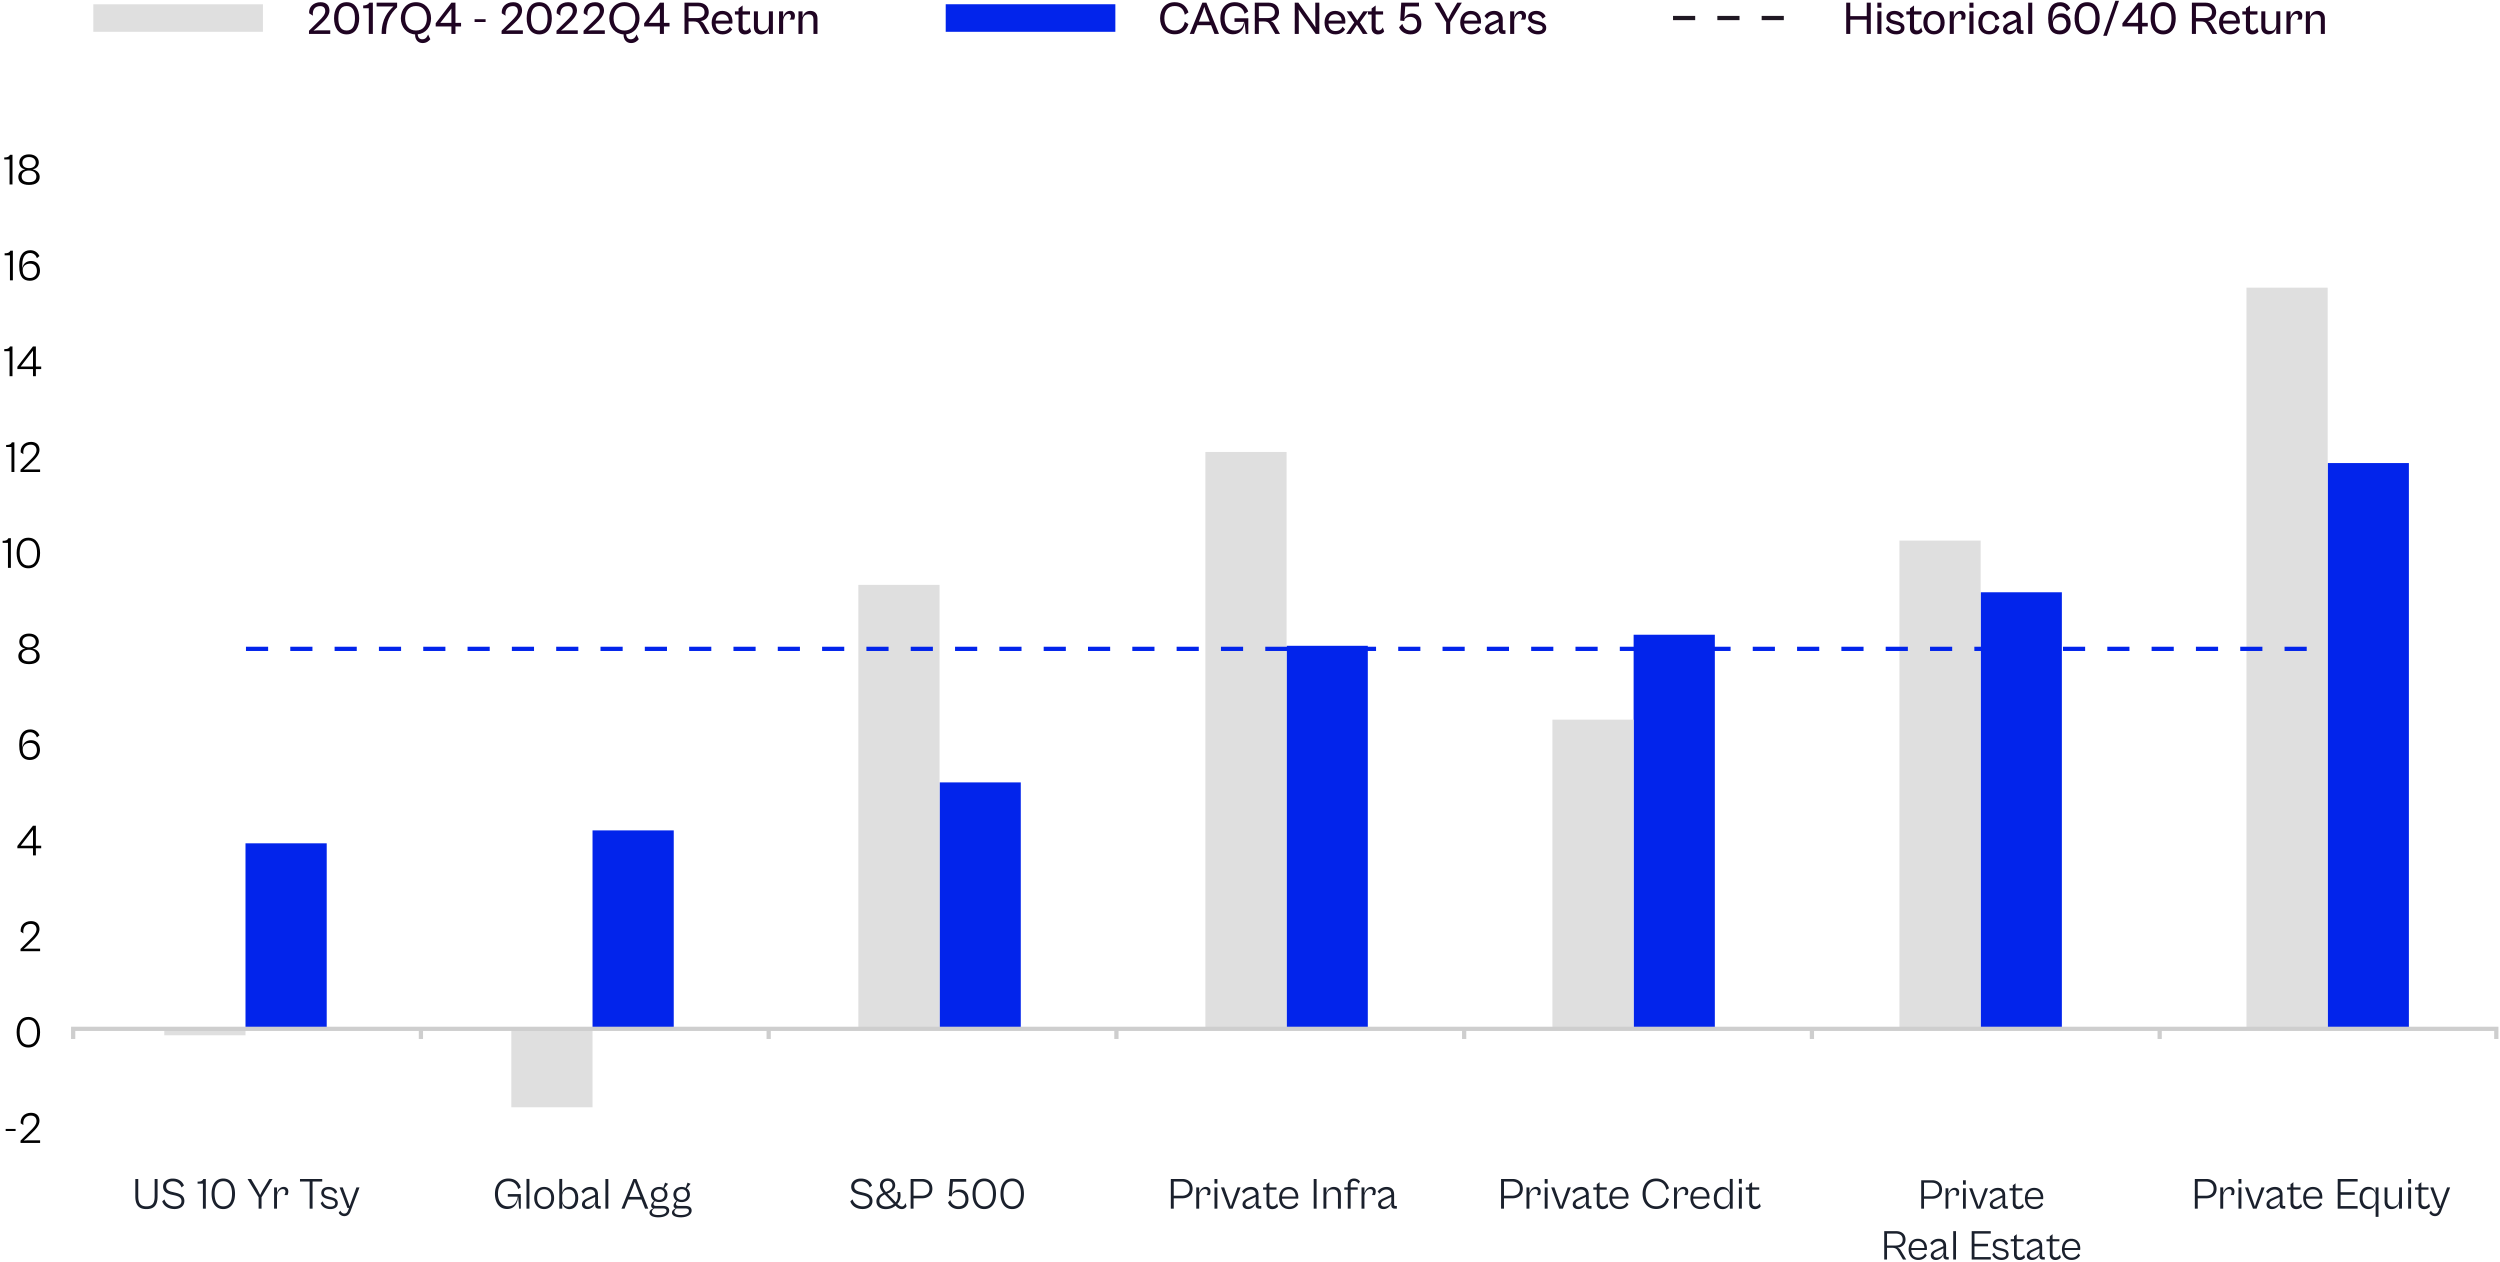 <svg xmlns="http://www.w3.org/2000/svg" width="1179" height="595" fill="none"><path fill="#DFDFDF" d="M44 2h80v13H44z"/><path fill="#1F0422" d="M155.748 16h-10.032v-1.496l4.818-4.752c1.606-1.584 2.86-2.948 2.86-4.576 0-1.188-.66-2.288-2.332-2.288-2.464 0-3.85 1.584-3.476 4.51l-1.782-1.122c-.308-2.904 2.002-5.236 5.39-5.236 2.882 0 4.18 1.738 4.18 4.004 0 2.42-2.31 4.62-3.652 5.896l-2.288 2.156-1.584 1.342 1.804-.132h6.094V16Zm7.731.22c-4.048 0-5.94-3.322-5.94-7.612 0-4.246 1.892-7.568 5.94-7.568 4.026 0 5.918 3.322 5.918 7.568 0 4.29-1.892 7.612-5.918 7.612Zm.022-1.826c2.904 0 3.894-2.398 3.894-5.786 0-3.344-.99-5.764-3.894-5.764-2.926 0-3.938 2.42-3.938 5.764 0 3.388 1.012 5.786 3.938 5.786ZM175.836 16h-1.914V3.9h-2.64V2.58c1.188 0 2.244-.352 2.948-1.32h1.606V16Zm6.225 0h-2.09c0-7.326 3.146-10.604 5.566-12.936h-7.92V1.26h9.658v2.178C184.019 6.54 182.061 9.73 182.061 16Zm17.205 4.312c-2.266-.022-3.608-1.782-3.498-4.092-4.026-.22-6.732-3.454-6.732-7.612 0-4.246 2.882-7.568 7.128-7.568 4.268 0 7.128 3.322 7.128 7.568 0 4.004-2.486 7.172-6.292 7.568.066 1.672 1.056 2.354 2.156 2.354 1.606 0 2.288-1.188 2.728-2.266l1.056 2.222c-.66.858-1.848 1.848-3.674 1.826Zm-3.08-5.918c3.366 0 5.126-2.398 5.126-5.786 0-3.344-1.76-5.764-5.126-5.764-3.366 0-5.126 2.42-5.126 5.764 0 3.388 1.76 5.786 5.126 5.786ZM214.799 16h-1.914v-3.52h-7.414v-1.496l7.414-9.724h1.914v9.526h2.64v1.694h-2.64V16Zm-7.15-5.214h5.236V4.032l-5.236 6.754Zm21.359-.396h-5.192V9.048h5.192v1.342ZM246.584 16h-10.032v-1.496l4.818-4.752c1.606-1.584 2.86-2.948 2.86-4.576 0-1.188-.66-2.288-2.332-2.288-2.464 0-3.85 1.584-3.476 4.51l-1.782-1.122c-.308-2.904 2.002-5.236 5.39-5.236 2.882 0 4.18 1.738 4.18 4.004 0 2.42-2.31 4.62-3.652 5.896l-2.288 2.156-1.584 1.342 1.804-.132h6.094V16Zm7.731.22c-4.048 0-5.94-3.322-5.94-7.612 0-4.246 1.892-7.568 5.94-7.568 4.026 0 5.918 3.322 5.918 7.568 0 4.29-1.892 7.612-5.918 7.612Zm.022-1.826c2.904 0 3.894-2.398 3.894-5.786 0-3.344-.99-5.764-3.894-5.764-2.926 0-3.938 2.42-3.938 5.764 0 3.388 1.012 5.786 3.938 5.786ZM272.473 16h-10.032v-1.496l4.818-4.752c1.606-1.584 2.86-2.948 2.86-4.576 0-1.188-.66-2.288-2.332-2.288-2.464 0-3.85 1.584-3.476 4.51l-1.782-1.122c-.308-2.904 2.002-5.236 5.39-5.236 2.882 0 4.18 1.738 4.18 4.004 0 2.42-2.31 4.62-3.652 5.896l-2.288 2.156-1.584 1.342 1.804-.132h6.094V16Zm12.761 0h-10.032v-1.496l4.818-4.752c1.606-1.584 2.86-2.948 2.86-4.576 0-1.188-.66-2.288-2.332-2.288-2.464 0-3.85 1.584-3.476 4.51l-1.782-1.122c-.308-2.904 2.002-5.236 5.39-5.236 2.882 0 4.18 1.738 4.18 4.004 0 2.42-2.31 4.62-3.652 5.896l-2.288 2.156-1.584 1.342 1.804-.132h6.094V16Zm12.344 4.312c-2.266-.022-3.608-1.782-3.498-4.092-4.026-.22-6.732-3.454-6.732-7.612 0-4.246 2.882-7.568 7.128-7.568 4.268 0 7.128 3.322 7.128 7.568 0 4.004-2.486 7.172-6.292 7.568.066 1.672 1.056 2.354 2.156 2.354 1.606 0 2.288-1.188 2.728-2.266l1.056 2.222c-.66.858-1.848 1.848-3.674 1.826Zm-3.08-5.918c3.366 0 5.126-2.398 5.126-5.786 0-3.344-1.76-5.764-5.126-5.764-3.366 0-5.126 2.42-5.126 5.764 0 3.388 1.76 5.786 5.126 5.786ZM313.111 16h-1.914v-3.52h-7.414v-1.496l7.414-9.724h1.914v9.526h2.64v1.694h-2.64V16Zm-7.15-5.214h5.236V4.032l-5.236 6.754ZM324.725 16h-1.914V1.26h6.424c2.882 0 5.016 1.584 5.016 4.532 0 2.354-1.606 3.85-3.872 4.158.682.22 1.232.682 1.694 1.496l2.64 4.554h-2.244l-2.596-4.532c-.55-.99-1.342-1.342-2.794-1.342h-2.354V16Zm4.202-13.046h-4.202V8.52h4.202c1.76 0 3.344-.638 3.344-2.728 0-2.2-1.584-2.838-3.344-2.838Zm11.795 13.266c-3.014 0-5.104-2.156-5.104-5.544 0-3.366 2.068-5.544 4.994-5.544 3.014 0 4.84 2.002 4.84 5.126 0 .33-.044.66-.088.858h-7.898c.11 2.244 1.364 3.52 3.256 3.52 2.134 0 2.992-1.166 3.41-2.09l1.166 1.32c-.792 1.276-2.266 2.354-4.576 2.354Zm-.11-9.482c-1.716 0-2.86 1.012-3.102 2.992h6.226c-.198-1.958-1.342-2.992-3.124-2.992Zm10.658 9.504c-1.738 0-2.97-1.144-2.97-2.97V6.848h-1.716V5.352h1.716V3.988l1.914-1.408v2.772h3.498v1.496h-3.498V12.7c0 1.364.638 1.694 1.474 1.694.946 0 1.606-.792 1.892-1.452l.638 1.892c-.462.726-1.474 1.408-2.948 1.408Zm7.664-.022c-2.09 0-3.388-1.254-3.388-3.498v-7.37h1.892v6.908c0 1.364.55 2.354 2.354 2.354 2.068 0 2.816-1.452 2.816-3.212v-6.05h1.892V16h-1.892v-2.904c-.396 1.672-1.54 3.124-3.674 3.124Zm10.387-.22h-1.914V5.352h1.914V8.19c.418-1.65 1.518-3.08 3.322-3.08 1.144 0 2.244.814 2.244 2.31 0 .902-.242 1.562-.418 1.826h-2.09c.352-.308.638-.968.638-1.562 0-.616-.33-1.144-1.1-1.144-1.364 0-2.596 1.606-2.596 3.432V16Zm9.152 0h-1.914V5.352h1.914V8.19c.418-1.65 1.562-3.058 3.652-3.058s3.388 1.254 3.388 3.52V16h-1.892V9.114c0-1.386-.55-2.354-2.354-2.354-2.046 0-2.794 1.43-2.794 3.212V16Z"/><path fill="#0224EB" d="M446 2h80v13h-80z"/><path fill="#1F0422" d="M554.008 16.176c-4.466 0-6.908-3.322-6.908-7.568 0-4.246 2.442-7.568 6.908-7.568 3.3 0 5.522 1.76 6.468 4.796l-1.716 1.122c-.484-2.464-1.936-4.114-4.73-4.114-3.366 0-4.906 2.398-4.906 5.764s1.54 5.764 4.906 5.764c2.794 0 4.246-1.65 4.73-4.114l1.716 1.122c-.946 3.036-3.168 4.796-6.468 4.796Zm9.101-.176h-2.024l5.94-14.74h1.914l5.94 14.74h-2.112l-1.606-4.114h-6.446L563.109 16Zm4.092-10.472-1.826 4.664h5.126l-1.826-4.664-.726-2.31-.748 2.31Zm14.329 10.648c-3.938 0-6.028-3.102-6.028-7.568 0-4.312 2.42-7.568 6.864-7.568 3.08 0 5.302 1.562 6.292 4.356l-1.716 1.122c-.506-2.09-1.958-3.674-4.554-3.674-3.344 0-4.862 2.398-4.862 5.764s1.474 5.764 4.664 5.764c2.838 0 3.96-1.584 4.51-4.07h-4.51V8.608h6.512V16h-1.188l-.594-5.698c-.11 3.278-2.002 5.874-5.39 5.874ZM593.672 16h-1.914V1.26h6.424c2.882 0 5.016 1.584 5.016 4.532 0 2.354-1.606 3.85-3.872 4.158.682.22 1.232.682 1.694 1.496L603.66 16h-2.244l-2.596-4.532c-.55-.99-1.342-1.342-2.794-1.342h-2.354V16Zm4.202-13.046h-4.202V8.52h4.202c1.76 0 3.344-.638 3.344-2.728 0-2.2-1.584-2.838-3.344-2.838ZM612.514 16H610.6V1.26h1.694l6.578 9.372 1.518 2.288-.11-2.244V1.26h1.914V16h-1.716l-6.754-9.592-1.32-1.958.11 1.958V16Zm17.243.22c-3.014 0-5.104-2.156-5.104-5.544 0-3.366 2.068-5.544 4.994-5.544 3.014 0 4.84 2.002 4.84 5.126 0 .33-.044.66-.088.858h-7.898c.11 2.244 1.364 3.52 3.256 3.52 2.134 0 2.992-1.166 3.41-2.09l1.166 1.32c-.792 1.276-2.266 2.354-4.576 2.354Zm-.11-9.482c-1.716 0-2.86 1.012-3.102 2.992h6.226c-.198-1.958-1.342-2.992-3.124-2.992ZM637.041 16h-2.2l3.806-5.368-3.542-5.28h2.2l2.772 4.29 2.838-4.29h2.2l-3.762 5.214L644.961 16h-2.222l-1.782-2.772-1.034-1.562-1.034 1.562L637.041 16Zm12.782.242c-1.738 0-2.97-1.144-2.97-2.97V6.848h-1.716V5.352h1.716V3.988l1.914-1.408v2.772h3.498v1.496h-3.498V12.7c0 1.364.638 1.694 1.474 1.694.946 0 1.606-.792 1.892-1.452l.638 1.892c-.462.726-1.474 1.408-2.948 1.408Zm15.372-.022c-2.64 0-4.642-1.474-5.39-3.344l1.54-1.628c.528 1.914 1.848 3.146 3.916 3.146 2.024 0 3.036-1.21 3.036-3.124 0-2.398-1.628-3.3-3.234-3.3s-2.706.704-2.794 1.694l-.022.242-1.892-.198.462-8.448h8.382v1.804h-6.49l-.396 5.654c.462-1.298 1.628-2.332 3.564-2.332 2.926 0 4.444 2.046 4.444 4.884 0 2.992-1.914 4.95-5.126 4.95Zm18.718-.22h-1.914v-5.522l-5.5-9.218h2.354l2.508 4.444 1.584 3.3 1.65-3.256 2.662-4.488h2.156l-5.5 9.174V16Zm9.825.22c-3.014 0-5.104-2.156-5.104-5.544 0-3.366 2.068-5.544 4.994-5.544 3.014 0 4.84 2.002 4.84 5.126 0 .33-.044.66-.088.858h-7.898c.11 2.244 1.364 3.52 3.256 3.52 2.134 0 2.992-1.166 3.41-2.09l1.166 1.32c-.792 1.276-2.266 2.354-4.576 2.354Zm-.11-9.482c-1.716 0-2.86 1.012-3.102 2.992h6.226c-.198-1.958-1.342-2.992-3.124-2.992Zm9.53 9.482c-1.804 0-2.816-1.034-2.816-2.442 0-1.43 1.078-2.332 2.596-3.014l3.85-1.716c-.066-1.254-.66-2.178-2.332-2.178-1.518 0-2.53.88-3.08 2.046l-1.298-1.342c.638-1.1 2.222-2.442 4.598-2.442 2.618 0 4.026 1.562 4.026 4.092v4.378c0 .506.198.66.594.66h.682V16h-1.232c-1.1 0-1.892-.528-1.892-2.024v-.748c-.352 1.408-1.496 2.992-3.696 2.992Zm-.88-2.75c0 .726.506 1.166 1.496 1.166 1.804 0 3.08-1.188 3.08-2.728v-1.474l-3.102 1.452c-1.012.484-1.474.924-1.474 1.584Zm11.83 2.53h-1.914V5.352h1.914V8.19c.418-1.65 1.518-3.08 3.322-3.08 1.144 0 2.244.814 2.244 2.31 0 .902-.242 1.562-.418 1.826h-2.09c.352-.308.638-.968.638-1.562 0-.616-.33-1.144-1.1-1.144-1.364 0-2.596 1.606-2.596 3.432V16Zm11.224.22c-2.222 0-4.246-.968-4.972-2.948l1.386-1.078c.374 1.21 1.54 2.42 3.652 2.42 1.254 0 2.09-.484 2.09-1.43 0-.968-.968-1.276-2.222-1.562l-1.408-.33c-1.518-.352-3.168-1.078-3.168-3.036 0-1.936 1.496-3.124 3.806-3.124 2.244 0 3.806 1.188 4.4 2.596l-1.452 1.078c-.528-1.254-1.54-2.046-3.058-2.046-1.1 0-1.892.484-1.892 1.386 0 .946.704 1.276 2.156 1.628l1.364.352c2.398.572 3.19 1.562 3.19 3.036 0 2.112-1.804 3.058-3.872 3.058Z"/><path stroke="#201823" stroke-dasharray="10.45 10.45" stroke-width="2" d="M789 8.5h60"/><path fill="#1F0422" d="M872.586 16h-1.914V1.26h1.914v6.336h7.766V1.26h1.914V16h-1.914V9.29h-7.766V16Zm14.69-12.364h-1.914V1.26h1.914v2.376Zm0 12.364h-1.914V5.352h1.914V16Zm7.013.22c-2.222 0-4.246-.968-4.972-2.948l1.386-1.078c.374 1.21 1.54 2.42 3.652 2.42 1.254 0 2.09-.484 2.09-1.43 0-.968-.968-1.276-2.222-1.562l-1.408-.33c-1.518-.352-3.168-1.078-3.168-3.036 0-1.936 1.496-3.124 3.806-3.124 2.244 0 3.806 1.188 4.4 2.596l-1.452 1.078c-.528-1.254-1.54-2.046-3.058-2.046-1.1 0-1.892.484-1.892 1.386 0 .946.704 1.276 2.156 1.628l1.364.352c2.398.572 3.19 1.562 3.19 3.036 0 2.112-1.804 3.058-3.872 3.058Zm9.418.022c-1.738 0-2.97-1.144-2.97-2.97V6.848h-1.716V5.352h1.716V3.988l1.914-1.408v2.772h3.498v1.496h-3.498V12.7c0 1.364.638 1.694 1.474 1.694.946 0 1.606-.792 1.892-1.452l.638 1.892c-.462.726-1.474 1.408-2.948 1.408Zm8.353-.022c-2.948 0-5.016-2.178-5.016-5.544 0-3.366 2.068-5.544 5.016-5.544s5.038 2.178 5.038 5.544c0 3.366-2.09 5.544-5.038 5.544Zm0-1.606c1.826 0 3.102-1.254 3.102-3.938 0-2.706-1.276-3.938-3.102-3.938-1.804 0-3.058 1.232-3.058 3.938 0 2.684 1.254 3.938 3.058 3.938ZM921.415 16h-1.914V5.352h1.914V8.19c.418-1.65 1.518-3.08 3.322-3.08 1.144 0 2.244.814 2.244 2.31 0 .902-.242 1.562-.418 1.826h-2.09c.352-.308.638-.968.638-1.562 0-.616-.33-1.144-1.1-1.144-1.364 0-2.596 1.606-2.596 3.432V16Zm9.281-12.364h-1.914V1.26h1.914v2.376Zm0 12.364h-1.914V5.352h1.914V16Zm7.299.22c-3.058 0-5.016-2.156-5.016-5.544 0-3.366 1.958-5.544 5.016-5.544 2.772 0 4.4 1.606 4.906 3.74l-1.87.77c-.22-1.694-1.1-2.904-3.014-2.904-1.936 0-3.102 1.43-3.102 3.938s1.166 3.96 3.102 3.96c1.914 0 2.794-1.232 3.014-2.926l1.87.77c-.506 2.134-2.134 3.74-4.906 3.74Zm9.466 0c-1.804 0-2.816-1.034-2.816-2.442 0-1.43 1.078-2.332 2.596-3.014l3.85-1.716c-.066-1.254-.66-2.178-2.332-2.178-1.518 0-2.53.88-3.08 2.046l-1.298-1.342c.638-1.1 2.222-2.442 4.598-2.442 2.618 0 4.026 1.562 4.026 4.092v4.378c0 .506.198.66.594.66h.682V16h-1.232c-1.1 0-1.892-.528-1.892-2.024v-.748c-.352 1.408-1.496 2.992-3.696 2.992Zm-.88-2.75c0 .726.506 1.166 1.496 1.166 1.804 0 3.08-1.188 3.08-2.728v-1.474l-3.102 1.452c-1.012.484-1.474.924-1.474 1.584Zm11.83 2.53h-1.914V1.26h1.914V16Zm13.035.22c-3.212 0-5.522-1.694-5.522-7.524v-.264c0-4.796 2.068-7.392 5.698-7.392 2.222 0 3.85 1.188 4.708 2.926l-1.65 1.364c-.55-1.474-1.65-2.442-3.212-2.442-1.782 0-3.52 1.144-3.52 5.742v1.606c.242-2.486 1.848-3.916 4.246-3.916 3.014 0 4.334 2.178 4.334 4.862 0 2.86-2.068 5.038-5.082 5.038Zm-.044-1.826c1.914 0 3.102-1.342 3.102-3.102 0-1.936-.946-3.19-3.058-3.19-1.914 0-3.278.968-3.278 2.882 0 2.398 1.254 3.41 3.234 3.41ZM984.3 16.22c-4.048 0-5.94-3.322-5.94-7.612 0-4.246 1.892-7.568 5.94-7.568 4.026 0 5.918 3.322 5.918 7.568 0 4.29-1.892 7.612-5.918 7.612Zm.022-1.826c2.904 0 3.894-2.398 3.894-5.786 0-3.344-.99-5.764-3.894-5.764-2.926 0-3.938 2.42-3.938 5.764 0 3.388 1.012 5.786 3.938 5.786Zm9.276 2.486h-1.716l5.72-16.5h1.716l-5.72 16.5Zm16.652-.88h-1.92v-3.52h-7.41v-1.496l7.41-9.724h1.92v9.526h2.64v1.694h-2.64V16Zm-7.15-5.214h5.23V4.032l-5.23 6.754Zm17.06 5.434c-4.05 0-5.94-3.322-5.94-7.612 0-4.246 1.89-7.568 5.94-7.568 4.02 0 5.92 3.322 5.92 7.568 0 4.29-1.9 7.612-5.92 7.612Zm.02-1.826c2.9 0 3.89-2.398 3.89-5.786 0-3.344-.99-5.764-3.89-5.764-2.93 0-3.94 2.42-3.94 5.764 0 3.388 1.01 5.786 3.94 5.786ZM1035.61 16h-1.91V1.26h6.42c2.88 0 5.02 1.584 5.02 4.532 0 2.354-1.61 3.85-3.88 4.158.69.22 1.24.682 1.7 1.496L1045.6 16h-2.25l-2.59-4.532c-.55-.99-1.34-1.342-2.8-1.342h-2.35V16Zm4.2-13.046h-4.2V8.52h4.2c1.76 0 3.35-.638 3.35-2.728 0-2.2-1.59-2.838-3.35-2.838Zm11.8 13.266c-3.02 0-5.11-2.156-5.11-5.544 0-3.366 2.07-5.544 5-5.544 3.01 0 4.84 2.002 4.84 5.126 0 .33-.05.66-.09.858h-7.9c.11 2.244 1.37 3.52 3.26 3.52 2.13 0 2.99-1.166 3.41-2.09l1.16 1.32c-.79 1.276-2.26 2.354-4.57 2.354Zm-.11-9.482c-1.72 0-2.86 1.012-3.1 2.992h6.22c-.2-1.958-1.34-2.992-3.12-2.992Zm10.65 9.504c-1.73 0-2.97-1.144-2.97-2.97V6.848h-1.71V5.352h1.71V3.988l1.92-1.408v2.772h3.5v1.496h-3.5V12.7c0 1.364.64 1.694 1.47 1.694.95 0 1.61-.792 1.89-1.452l.64 1.892c-.46.726-1.47 1.408-2.95 1.408Zm7.67-.022c-2.09 0-3.39-1.254-3.39-3.498v-7.37h1.89v6.908c0 1.364.55 2.354 2.36 2.354 2.06 0 2.81-1.452 2.81-3.212v-6.05h1.89V16h-1.89v-2.904c-.39 1.672-1.54 3.124-3.67 3.124Zm10.39-.22h-1.92V5.352h1.92V8.19c.41-1.65 1.51-3.08 3.32-3.08 1.14 0 2.24.814 2.24 2.31 0 .902-.24 1.562-.42 1.826h-2.09c.36-.308.64-.968.64-1.562 0-.616-.33-1.144-1.1-1.144-1.36 0-2.59 1.606-2.59 3.432V16Zm9.15 0h-1.92V5.352h1.92V8.19c.42-1.65 1.56-3.058 3.65-3.058s3.39 1.254 3.39 3.52V16h-1.89V9.114c0-1.386-.55-2.354-2.36-2.354-2.04 0-2.79 1.43-2.79 3.212V16Z"/><path fill="#0224EB" d="M115.778 397.708h38.303v87.923h-38.303z"/><path fill="#DFDFDF" d="M77.475 485.631h38.303v2.612H77.475z"/><path fill="#0224EB" d="M279.436 391.614h38.303v94.017h-38.303z"/><path fill="#DFDFDF" d="M241.133 485.631h38.303v36.562h-38.303z"/><path fill="#0224EB" d="M443.099 368.98h38.303v116.651h-38.303z"/><path fill="#DFDFDF" d="M404.795 485.631h38.303V275.834h-38.303z"/><path fill="#0224EB" d="M606.757 304.561h38.303v181.07h-38.303z"/><path fill="#DFDFDF" d="M568.454 485.63h38.303V213.155h-38.303z"/><path fill="#0224EB" d="M770.416 299.338h38.303v186.293h-38.303z"/><path fill="#DFDFDF" d="M732.112 485.631h38.303V339.382h-38.303z"/><path fill="#0224EB" d="M934.074 279.315h38.303V485.63h-38.303z"/><path fill="#DFDFDF" d="M895.771 485.63h38.303V254.94h-38.303z"/><path fill="#0224EB" d="M1097.73 218.379h38.303v267.252h-38.303z"/><path fill="#DFDFDF" d="M1059.43 485.631h38.303V135.679h-38.303z"/><path stroke="#0224EB" stroke-dasharray="10.45 10.45" stroke-width="2" d="M115.998 306H1135"/><path fill="#000" d="M5.886 87H4.507V75.216H2v-.96c1.484 0 2.257-.251 2.716-1.254h1.17V87Zm7.794.209c-3.385 0-5.035-1.546-5.035-3.76 0-1.442.793-3.072 3.321-3.594-1.963-.251-2.862-1.672-2.862-3.28 0-2.069 1.609-3.782 4.597-3.782 2.966 0 4.596 1.734 4.596 3.782 0 1.671-1.066 3.008-2.967 3.28 2.528.522 3.385 2.152 3.385 3.593 0 2.215-1.63 3.76-5.035 3.76Zm.02-7.898c2.11 0 3.155-1.149 3.155-2.59 0-1.38-.94-2.654-3.155-2.654-2.214 0-3.154 1.275-3.154 2.654 0 1.441.877 2.59 3.155 2.59Zm-.02 6.603c2.716 0 3.468-1.338 3.468-2.696 0-1.567-1.15-2.8-3.468-2.8-2.32 0-3.469 1.233-3.469 2.8 0 1.358.753 2.696 3.469 2.696ZM6.07 132.2H4.691v-11.783H2.184v-.961c1.483 0 2.256-.251 2.716-1.254h1.17V132.2Zm8.043.209c-2.84 0-5.035-1.546-5.035-6.79v-.669c0-4.7 2.027-6.957 5.224-6.957 2.047 0 3.551 1.128 4.282 2.758l-1.149 1.003c-.522-1.442-1.65-2.445-3.238-2.445-1.818 0-3.698 1.129-3.698 5.829v1.818c.167-2.507 1.88-3.886 4.158-3.886 2.904 0 4.2 2.089 4.2 4.659 0 2.654-1.881 4.68-4.743 4.68Zm-.02-1.295c2.089 0 3.322-1.442 3.322-3.301 0-2.069-1.024-3.468-3.218-3.468-2.006 0-3.489 1.065-3.489 3.092 0 2.507 1.316 3.677 3.385 3.677ZM5.886 177.4H4.507v-11.783H2v-.961c1.484 0 2.257-.251 2.716-1.254h1.17V177.4Zm11.035 0h-1.359v-3.342H8.187v-1.087l7.354-9.569h1.38v9.444h2.507v1.212H16.92v3.342Zm-7.167-4.554h5.808v-7.48l-5.808 7.48ZM6.784 222.6H5.405v-11.784H2.898v-.961c1.483 0 2.256-.251 2.716-1.253h1.17V222.6Zm12.126 0H9.675v-1.066l4.868-4.847c1.442-1.442 2.675-2.779 2.675-4.429 0-1.296-.753-2.549-2.654-2.549-2.549 0-3.886 1.671-3.53 4.471l-1.275-.815c-.293-2.758 1.692-4.972 4.889-4.972 2.716 0 3.97 1.65 3.97 3.781 0 2.257-2.006 4.2-3.26 5.411l-2.737 2.654-1.42 1.232 1.755-.083h5.954v1.212ZM5.131 267.8H3.753v-11.784H1.245v-.961c1.484 0 2.257-.25 2.716-1.253h1.17V267.8Zm8.23.209c-3.76 0-5.515-3.155-5.515-7.229 0-4.032 1.755-7.187 5.515-7.187 3.761 0 5.537 3.155 5.537 7.187 0 4.074-1.776 7.229-5.537 7.229Zm.021-1.296c2.967 0 4.095-2.528 4.095-5.933 0-3.364-1.128-5.913-4.095-5.913-2.966 0-4.115 2.549-4.115 5.913 0 3.405 1.149 5.933 4.115 5.933Zm.298 46.496c-3.385 0-5.035-1.546-5.035-3.761 0-1.441.793-3.071 3.321-3.593-1.963-.251-2.862-1.672-2.862-3.28 0-2.069 1.609-3.782 4.597-3.782 2.966 0 4.596 1.734 4.596 3.782 0 1.671-1.066 3.008-2.967 3.28 2.528.522 3.385 2.152 3.385 3.593 0 2.215-1.63 3.761-5.035 3.761Zm.02-7.898c2.11 0 3.155-1.149 3.155-2.59 0-1.379-.94-2.654-3.155-2.654-2.214 0-3.154 1.275-3.154 2.654 0 1.441.877 2.59 3.155 2.59Zm-.02 6.603c2.716 0 3.468-1.338 3.468-2.696 0-1.567-1.15-2.799-3.468-2.799-2.32 0-3.469 1.232-3.469 2.799 0 1.358.753 2.696 3.469 2.696Zm.434 46.495c-2.842 0-5.036-1.546-5.036-6.79v-.669c0-4.7 2.027-6.957 5.224-6.957 2.047 0 3.551 1.128 4.282 2.758l-1.149 1.003c-.522-1.442-1.65-2.445-3.238-2.445-1.818 0-3.698 1.129-3.698 5.829v1.818c.167-2.507 1.88-3.886 4.158-3.886 2.904 0 4.2 2.089 4.2 4.659 0 2.654-1.881 4.68-4.743 4.68Zm-.021-1.295c2.089 0 3.322-1.442 3.322-3.301 0-2.069-1.024-3.468-3.218-3.468-2.006 0-3.489 1.065-3.489 3.092 0 2.507 1.316 3.677 3.385 3.677ZM16.92 403.4h-1.358v-3.343H8.187v-1.086l7.354-9.569h1.38v9.443h2.507v1.212H16.92v3.343Zm-7.166-4.555h5.808v-7.479l-5.808 7.479ZM18.91 448.6H9.675v-1.065l4.868-4.848c1.442-1.441 2.675-2.778 2.675-4.429 0-1.295-.753-2.549-2.654-2.549-2.549 0-3.886 1.672-3.53 4.471l-1.275-.814c-.293-2.758 1.692-4.973 4.889-4.973 2.716 0 3.97 1.651 3.97 3.782 0 2.256-2.006 4.199-3.26 5.411l-2.737 2.653-1.42 1.233 1.755-.084h5.954v1.212Zm-5.549 45.409c-3.76 0-5.515-3.155-5.515-7.229 0-4.032 1.755-7.187 5.515-7.187 3.761 0 5.537 3.155 5.537 7.187 0 4.074-1.776 7.229-5.537 7.229Zm.021-1.296c2.967 0 4.095-2.528 4.095-5.933 0-3.364-1.128-5.913-4.095-5.913-2.966 0-4.115 2.549-4.115 5.913 0 3.405 1.149 5.933 4.115 5.933ZM7.36 533.38H2.68v-.982h4.68v.982ZM18.91 539H9.675v-1.066l4.868-4.847c1.442-1.441 2.675-2.778 2.675-4.429 0-1.295-.753-2.549-2.654-2.549-2.549 0-3.886 1.672-3.53 4.471l-1.275-.815c-.293-2.757 1.692-4.972 4.889-4.972 2.716 0 3.97 1.651 3.97 3.782 0 2.256-2.006 4.199-3.26 5.411l-2.737 2.653-1.42 1.233 1.755-.084h5.954V539Z"/><path stroke="#CECECE" stroke-width="2" d="M33.516 485.195H1178.26M34.5 484.76v5.223m164-5.223v5.223m164-5.223v5.223m164-5.223v5.223m164-5.223v5.223m164-5.223v5.223m164-5.223v5.223m158.75-5.223v5.223"/><path fill="#1A202C" d="M69.046 570.209c-3.552 0-5.223-1.88-5.223-6.017v-8.19h1.379v8.19c0 3.322 1.107 4.722 3.865 4.722 2.779 0 3.865-1.4 3.865-4.722v-8.19h1.38v8.19c0 4.137-1.63 6.017-5.266 6.017Zm13.307-.021c-2.528 0-4.952-1.045-5.85-3.635l1.065-.92c.669 2.403 2.946 3.281 4.785 3.281 1.713 0 3.217-.69 3.217-2.466 0-1.65-1.149-2.235-3.28-2.737l-1.525-.334c-1.964-.46-3.844-1.316-3.844-3.761 0-2.486 2.152-3.802 4.513-3.802 2.57 0 4.492 1.149 5.306 3.259l-1.149.919c-.647-1.964-2.152-2.883-4.178-2.883-1.693 0-3.05.878-3.05 2.403s1.023 2.152 2.84 2.591l1.651.397c2.152.501 4.095 1.337 4.095 3.906 0 2.445-2.026 3.782-4.596 3.782ZM97.07 570h-1.379v-11.783h-2.507v-.962c1.484 0 2.257-.25 2.716-1.253h1.17V570Zm8.23.209c-3.76 0-5.515-3.155-5.515-7.229 0-4.032 1.755-7.187 5.515-7.187 3.761 0 5.537 3.155 5.537 7.187 0 4.074-1.776 7.229-5.537 7.229Zm.021-1.295c2.967 0 4.095-2.528 4.095-5.934 0-3.364-1.128-5.913-4.095-5.913-2.967 0-4.116 2.549-4.116 5.913 0 3.406 1.149 5.934 4.116 5.934Zm18.02 1.086h-1.378v-5.369l-5.224-8.629h1.672l3.008 5.098 1.233 2.465 1.274-2.444 3.093-5.119h1.546l-5.224 8.629V570Zm7.293 0h-1.379v-10.028h1.379v2.736c.376-1.587 1.484-2.966 3.197-2.966 1.17 0 2.131.752 2.131 2.131 0 .752-.188 1.379-.376 1.713h-1.483c.271-.313.522-.961.522-1.567 0-.648-.376-1.233-1.296-1.233-1.504 0-2.695 1.672-2.695 3.406V570Zm16.774 0h-1.379v-12.786h-4.554v-1.212h10.488v1.212h-4.555V570Zm8.4.209c-2.047 0-3.969-.919-4.575-2.883l1.023-.773c.314 1.358 1.567 2.486 3.594 2.486 1.337 0 2.215-.543 2.215-1.588s-.899-1.421-2.257-1.734l-1.358-.313c-1.441-.356-2.925-1.024-2.925-2.821 0-1.734 1.379-2.82 3.448-2.82 2.131 0 3.53 1.065 4.032 2.486l-1.045.773c-.459-1.358-1.504-2.11-3.071-2.11-1.212 0-2.068.564-2.068 1.608 0 1.045.752 1.421 2.214 1.776l1.337.335c2.09.522 2.925 1.378 2.925 2.799 0 1.922-1.629 2.779-3.489 2.779Zm6.568 3.322a2.96 2.96 0 0 1-2.654-1.588l.773-1.003c.418.815.982 1.379 1.901 1.379.815 0 1.4-.439 1.839-1.671l.376-1.003-.773.021-3.677-9.694h1.462l2.528 6.873.711 2.069.731-2.069 2.507-6.873h1.442l-4.241 11.219c-.585 1.609-1.567 2.34-2.925 2.34Zm76.804-3.364c-3.698 0-5.766-2.946-5.766-7.187 0-4.137 2.298-7.187 6.372-7.187 2.988 0 4.952 1.609 5.766 4.158l-1.191.814c-.543-2.11-1.963-3.698-4.575-3.698-3.28 0-4.931 2.466-4.931 5.913s1.609 5.913 4.743 5.913c2.841 0 4.011-1.734 4.555-4.534h-4.66v-1.233h6.122V570h-.815l-.459-5.641c-.209 3.405-1.943 5.808-5.161 5.808Zm10.496-.167h-1.379v-13.998h1.379V570Zm6.938.209c-2.758 0-4.68-2.048-4.68-5.223 0-3.176 1.922-5.223 4.68-5.223s4.701 2.047 4.701 5.223c0 3.175-1.943 5.223-4.701 5.223Zm0-1.17c1.985 0 3.322-1.4 3.322-4.053 0-2.675-1.337-4.095-3.322-4.095-1.964 0-3.301 1.42-3.301 4.095 0 2.653 1.337 4.053 3.301 4.053Zm8.528.961h-1.379v-13.998h1.379v6.623c.334-1.546 1.42-2.862 3.343-2.862 2.632 0 4.199 2.068 4.199 5.223 0 3.175-1.567 5.244-4.199 5.244-1.923 0-3.009-1.316-3.343-2.862V570Zm0-4.074c0 1.671.898 3.155 2.925 3.155 1.838 0 3.217-1.275 3.217-4.095 0-2.8-1.379-4.074-3.217-4.074-2.027 0-2.925 1.462-2.925 3.134v1.88Zm11.908 4.283c-1.65 0-2.59-.898-2.59-2.236 0-1.316.982-2.152 2.381-2.778l3.803-1.734v-.084c0-1.504-.71-2.382-2.34-2.382-1.504 0-2.591.857-3.113 1.964l-.961-.961c.627-1.045 2.089-2.235 4.22-2.235 2.34 0 3.552 1.358 3.552 3.593v4.701c0 .522.23.71.71.71h.585V570h-.94c-1.003 0-1.671-.439-1.671-1.713v-1.066c-.335 1.442-1.63 2.988-3.636 2.988Zm-1.211-2.424c0 .836.626 1.275 1.608 1.275 1.86 0 3.239-1.442 3.239-2.8v-1.776l-3.26 1.546c-1.086.502-1.587 1.003-1.587 1.755ZM286.891 570h-1.379v-13.998h1.379V570Zm7.642 0h-1.441l5.62-13.998h1.4l5.62 13.998h-1.525l-1.693-4.304h-6.288L294.533 570Zm4.116-10.425-1.943 4.909h5.328l-1.922-4.909-.731-2.173-.732 2.173Zm12.234 7.333a4.544 4.544 0 0 1-2.048-.46c-.313.376-.627.899-.627 1.379 0 .564.335.899 1.421.899h3.113c1.755 0 2.842.71 2.842 2.172 0 1.86-1.923 3.197-5.14 3.197-2.549 0-4.137-.857-4.137-2.236 0-1.044 1.003-1.692 1.797-2.005-.689-.188-1.024-.669-1.024-1.275 0-.815.627-1.65 1.463-2.298-.961-.627-1.546-1.671-1.546-2.946 0-2.089 1.567-3.572 3.886-3.572.731 0 1.379.146 1.943.397l.815-2.424 1.441.543-1.797 2.152c.941.648 1.484 1.672 1.484 2.904 0 2.09-1.546 3.573-3.886 3.573Zm0-1.066c1.504 0 2.57-.982 2.57-2.507 0-1.525-1.066-2.507-2.57-2.507-1.484 0-2.549.982-2.549 2.507 0 1.525 1.065 2.507 2.549 2.507Zm-.439 7.167c2.424 0 3.865-.794 3.865-1.943 0-.794-.564-1.15-1.755-1.15h-4.074c-.501.314-1.045.899-1.045 1.546 0 .982 1.108 1.547 3.009 1.547Zm11.028-6.101a4.544 4.544 0 0 1-2.048-.46c-.313.376-.626.899-.626 1.379 0 .564.334.899 1.42.899h3.113c1.755 0 2.842.71 2.842 2.172 0 1.86-1.922 3.197-5.14 3.197-2.549 0-4.137-.857-4.137-2.236 0-1.044 1.003-1.692 1.797-2.005-.689-.188-1.024-.669-1.024-1.275 0-.815.627-1.65 1.463-2.298-.961-.627-1.546-1.671-1.546-2.946 0-2.089 1.567-3.572 3.886-3.572.731 0 1.379.146 1.943.397l.815-2.424 1.441.543-1.796 2.152c.94.648 1.483 1.672 1.483 2.904 0 2.09-1.546 3.573-3.886 3.573Zm0-1.066c1.504 0 2.57-.982 2.57-2.507 0-1.525-1.066-2.507-2.57-2.507-1.483 0-2.549.982-2.549 2.507 0 1.525 1.066 2.507 2.549 2.507Zm-.439 7.167c2.424 0 3.865-.794 3.865-1.943 0-.794-.564-1.15-1.755-1.15h-4.074c-.501.314-1.044.899-1.044 1.546 0 .982 1.107 1.547 3.008 1.547Zm85.83-2.821c-2.528 0-4.951-1.045-5.85-3.635l1.066-.92c.669 2.403 2.946 3.281 4.784 3.281 1.714 0 3.218-.69 3.218-2.466 0-1.65-1.149-2.235-3.28-2.737l-1.525-.334c-1.964-.46-3.845-1.316-3.845-3.761 0-2.486 2.152-3.802 4.513-3.802 2.57 0 4.492 1.149 5.307 3.259l-1.149.919c-.648-1.964-2.152-2.883-4.179-2.883-1.692 0-3.05.878-3.05 2.403s1.024 2.152 2.841 2.591l1.651.397c2.152.501 4.095 1.337 4.095 3.906 0 2.445-2.027 3.782-4.597 3.782Zm10.818.042c-2.403 0-4.367-1.212-4.367-3.74 0-1.567 1.066-2.946 3.28-3.907-.815-.94-1.609-2.131-1.609-3.468 0-1.839 1.212-3.343 3.698-3.343 2.236 0 3.49 1.421 3.49 3.197 0 2.089-1.776 3.301-3.657 3.886l3.907 4.136c1.066-1.274 1.212-2.82.731-4.826h1.359c.522 2.361-.042 4.221-1.317 5.62.711.69 1.4 1.191 2.131 1.191 1.003 0 1.525-1.023 1.609-1.692l.627 1.483a2.427 2.427 0 0 1-2.257 1.442c-1.211 0-2.047-.627-2.987-1.609-1.191 1.045-2.842 1.63-4.638 1.63Zm-1.358-11.157c0 1.066.564 1.964 1.504 3.05 2.089-.814 3.05-1.755 3.05-3.071 0-1.149-.773-2.131-2.235-2.131-1.505 0-2.319 1.003-2.319 2.152Zm-1.609 7.333c0 1.693 1.379 2.57 3.196 2.57 1.421 0 2.654-.48 3.594-1.212l-4.011-4.199-.23-.23c-1.567.669-2.549 1.755-2.549 3.071ZM430.829 570h-1.378v-13.998h5.348c2.737 0 4.91 1.504 4.91 4.659 0 2.967-2.173 4.471-4.91 4.471h-3.97V570Zm3.761-12.786h-3.761v6.706h3.761c1.964 0 3.719-.856 3.719-3.259 0-2.591-1.755-3.447-3.719-3.447Zm17.389 12.995c-2.423 0-4.22-1.379-4.909-3.092l1.086-1.17c.501 1.713 1.839 2.967 3.865 2.967 2.152 0 3.259-1.296 3.259-3.322 0-2.507-1.692-3.448-3.342-3.448-1.755 0-2.863.752-3.051 1.797l-.042.251-1.358-.146.585-8.044h7.584v1.295h-6.246l-.502 5.829c.481-1.211 1.63-2.131 3.552-2.131 2.8 0 4.262 1.922 4.262 4.597 0 2.841-1.776 4.617-4.743 4.617Zm12.192 0c-3.761 0-5.516-3.155-5.516-7.229 0-4.032 1.755-7.187 5.516-7.187 3.76 0 5.536 3.155 5.536 7.187 0 4.074-1.776 7.229-5.536 7.229Zm.02-1.295c2.967 0 4.095-2.528 4.095-5.934 0-3.364-1.128-5.913-4.095-5.913-2.966 0-4.115 2.549-4.115 5.913 0 3.406 1.149 5.934 4.115 5.934Zm13.16 1.295c-3.761 0-5.516-3.155-5.516-7.229 0-4.032 1.755-7.187 5.516-7.187s5.536 3.155 5.536 7.187c0 4.074-1.775 7.229-5.536 7.229Zm.021-1.295c2.967 0 4.095-2.528 4.095-5.934 0-3.364-1.128-5.913-4.095-5.913-2.967 0-4.116 2.549-4.116 5.913 0 3.406 1.149 5.934 4.116 5.934ZM553.544 570h-1.379v-13.998h5.348c2.737 0 4.91 1.504 4.91 4.659 0 2.967-2.173 4.471-4.91 4.471h-3.969V570Zm3.76-12.786h-3.76v6.706h3.76c1.964 0 3.719-.856 3.719-3.259 0-2.591-1.755-3.447-3.719-3.447ZM565.536 570h-1.379v-10.028h1.379v2.736c.376-1.587 1.483-2.966 3.196-2.966 1.17 0 2.131.752 2.131 2.131 0 .752-.188 1.379-.376 1.713h-1.483c.272-.313.522-.961.522-1.567 0-.648-.376-1.233-1.295-1.233-1.504 0-2.695 1.672-2.695 3.406V570Zm8.589-11.825h-1.378v-2.173h1.378v2.173Zm0 11.825h-1.378v-10.028h1.378V570Zm7.168 0h-1.713l-3.782-10.028h1.504l2.173 6.1 1.003 2.883.961-2.883 2.173-6.1h1.462L581.293 570Zm7.271.209c-1.65 0-2.591-.898-2.591-2.236 0-1.316.982-2.152 2.382-2.778l3.803-1.734v-.084c0-1.504-.711-2.382-2.34-2.382-1.505 0-2.591.857-3.113 1.964l-.961-.961c.626-1.045 2.089-2.235 4.22-2.235 2.34 0 3.552 1.358 3.552 3.593v4.701c0 .522.229.71.71.71h.585V570h-.94c-1.003 0-1.672-.439-1.672-1.713v-1.066c-.334 1.442-1.629 2.988-3.635 2.988Zm-1.212-2.424c0 .836.627 1.275 1.609 1.275 1.859 0 3.238-1.442 3.238-2.8v-1.776l-3.259 1.546c-1.086.502-1.588 1.003-1.588 1.755ZM600 570.23c-1.525 0-2.716-.961-2.716-2.779v-6.414h-1.629v-1.065h1.629v-1.442l1.358-1.024v2.466h3.364v1.065h-3.364v6.038c0 1.442.752 1.839 1.63 1.839.898 0 1.629-.648 1.964-1.358l.48 1.337c-.438.731-1.42 1.337-2.716 1.337Zm7.999-.021c-2.799 0-4.742-1.901-4.742-5.223 0-3.259 1.859-5.223 4.575-5.223 2.737 0 4.45 1.838 4.45 4.868 0 .25-.041.501-.062.668h-7.647c.083 2.507 1.442 3.761 3.426 3.761 2.027 0 2.904-1.107 3.343-2.089l.836.982c-.71 1.232-2.048 2.256-4.179 2.256Zm-.167-9.318c-1.838 0-3.05 1.149-3.238 3.405h6.435c-.126-2.256-1.358-3.405-3.197-3.405ZM620.914 570h-1.378v-13.998h1.378V570Zm4.607 0h-1.379v-10.028h1.379v2.799c.355-1.629 1.504-3.008 3.51-3.008 1.984 0 3.322 1.17 3.322 3.468V570h-1.379v-6.456c0-1.629-.753-2.632-2.487-2.632-2.11 0-2.966 1.546-2.966 3.28V570Zm11.441 0h-1.358v-8.963h-1.65v-1.065h1.65v-1.17c0-2.027 1.254-3.009 2.967-3.009 1.421 0 2.382.752 2.8 1.442l-.731 1.002c-.418-.752-1.17-1.295-2.09-1.295-.982 0-1.588.543-1.588 1.755v1.275h3.343v1.065h-3.343V570Zm6.513 0h-1.379v-10.028h1.379v2.736c.376-1.587 1.484-2.966 3.197-2.966 1.17 0 2.131.752 2.131 2.131 0 .752-.188 1.379-.376 1.713h-1.484c.272-.313.523-.961.523-1.567 0-.648-.376-1.233-1.296-1.233-1.504 0-2.695 1.672-2.695 3.406V570Zm9.032.209c-1.65 0-2.591-.898-2.591-2.236 0-1.316.982-2.152 2.382-2.778l3.803-1.734v-.084c0-1.504-.711-2.382-2.34-2.382-1.505 0-2.591.857-3.113 1.964l-.961-.961c.626-1.045 2.089-2.235 4.22-2.235 2.34 0 3.552 1.358 3.552 3.593v4.701c0 .522.229.71.71.71h.585V570h-.94c-1.003 0-1.672-.439-1.672-1.713v-1.066c-.334 1.442-1.629 2.988-3.635 2.988Zm-1.212-2.424c0 .836.627 1.275 1.609 1.275 1.859 0 3.238-1.442 3.238-2.8v-1.776l-3.259 1.546c-1.086.502-1.588 1.003-1.588 1.755ZM709.28 570h-1.379v-13.998h5.349c2.737 0 4.91 1.504 4.91 4.659 0 2.967-2.173 4.471-4.91 4.471h-3.97V570Zm3.761-12.786h-3.761v6.706h3.761c1.964 0 3.719-.856 3.719-3.259 0-2.591-1.755-3.447-3.719-3.447ZM721.272 570h-1.378v-10.028h1.378v2.736c.377-1.587 1.484-2.966 3.197-2.966 1.17 0 2.131.752 2.131 2.131 0 .752-.188 1.379-.376 1.713h-1.483c.271-.313.522-.961.522-1.567 0-.648-.376-1.233-1.295-1.233-1.505 0-2.696 1.672-2.696 3.406V570Zm8.59-11.825h-1.379v-2.173h1.379v2.173Zm0 11.825h-1.379v-10.028h1.379V570Zm7.167 0h-1.713l-3.781-10.028h1.504l2.173 6.1 1.003 2.883.961-2.883 2.173-6.1h1.462L737.029 570Zm7.272.209c-1.651 0-2.591-.898-2.591-2.236 0-1.316.982-2.152 2.382-2.778l3.802-1.734v-.084c0-1.504-.71-2.382-2.34-2.382-1.504 0-2.59.857-3.113 1.964l-.961-.961c.627-1.045 2.089-2.235 4.221-2.235 2.34 0 3.551 1.358 3.551 3.593v4.701c0 .522.23.71.711.71h.585V570h-.941c-1.002 0-1.671-.439-1.671-1.713v-1.066c-.334 1.442-1.63 2.988-3.635 2.988Zm-1.212-2.424c0 .836.627 1.275 1.609 1.275 1.859 0 3.238-1.442 3.238-2.8v-1.776l-3.259 1.546c-1.087.502-1.588 1.003-1.588 1.755Zm12.648 2.445c-1.525 0-2.716-.961-2.716-2.779v-6.414h-1.63v-1.065h1.63v-1.442l1.358-1.024v2.466h3.364v1.065h-3.364v6.038c0 1.442.752 1.839 1.629 1.839.899 0 1.63-.648 1.964-1.358l.481 1.337c-.439.731-1.421 1.337-2.716 1.337Zm7.999-.021c-2.8 0-4.743-1.901-4.743-5.223 0-3.259 1.86-5.223 4.576-5.223 2.737 0 4.45 1.838 4.45 4.868 0 .25-.042.501-.063.668h-7.646c.083 2.507 1.441 3.761 3.426 3.761 2.027 0 2.904-1.107 3.343-2.089l.836.982c-.711 1.232-2.048 2.256-4.179 2.256Zm-.167-9.318c-1.839 0-3.05 1.149-3.239 3.405h6.435c-.125-2.256-1.358-3.405-3.196-3.405Zm17.47 9.276c-4.075 0-6.394-3.071-6.394-7.187s2.319-7.187 6.394-7.187c3.217 0 5.223 1.818 6.038 4.575l-1.212.815c-.523-2.423-1.964-4.116-4.806-4.116-3.301 0-4.972 2.466-4.972 5.913s1.671 5.913 4.972 5.913c2.842 0 4.283-1.693 4.806-4.116l1.212.815c-.815 2.757-2.821 4.575-6.038 4.575Zm9.808-.167h-1.379v-10.028h1.379v2.736c.376-1.587 1.483-2.966 3.196-2.966 1.17 0 2.131.752 2.131 2.131 0 .752-.188 1.379-.376 1.713h-1.483c.271-.313.522-.961.522-1.567 0-.648-.376-1.233-1.295-1.233-1.504 0-2.695 1.672-2.695 3.406V570Zm11.083.209c-2.799 0-4.742-1.901-4.742-5.223 0-3.259 1.859-5.223 4.575-5.223 2.737 0 4.45 1.838 4.45 4.868 0 .25-.041.501-.062.668h-7.647c.084 2.507 1.442 3.761 3.426 3.761 2.027 0 2.904-1.107 3.343-2.089l.836.982c-.71 1.232-2.048 2.256-4.179 2.256Zm-.167-9.318c-1.838 0-3.05 1.149-3.238 3.405h6.435c-.126-2.256-1.358-3.405-3.197-3.405Zm10.661 9.339c-2.612 0-4.179-2.069-4.179-5.244 0-3.155 1.567-5.223 4.179-5.223 1.985 0 3.05 1.379 3.363 2.966v-6.727h1.358V570h-1.358v-2.737c-.313 1.588-1.378 2.967-3.363 2.967Zm-2.779-5.244c0 2.82 1.379 4.095 3.197 4.095 2.026 0 2.945-1.484 2.945-3.155v-1.88c0-1.672-.919-3.134-2.945-3.134-1.818 0-3.197 1.274-3.197 4.074Zm11.806-6.811h-1.379v-2.173h1.379v2.173Zm0 11.825h-1.379v-10.028h1.379V570Zm6.206.23c-1.525 0-2.716-.961-2.716-2.779v-6.414h-1.629v-1.065h1.629v-1.442l1.358-1.024v2.466h3.364v1.065h-3.364v6.038c0 1.442.753 1.839 1.63 1.839.898 0 1.63-.648 1.964-1.358l.48 1.337c-.438.731-1.42 1.337-2.716 1.337Zm79.714-.23h-1.32v-13.4h5.12c2.62 0 4.7 1.44 4.7 4.46 0 2.84-2.08 4.28-4.7 4.28h-3.8V570Zm3.6-12.24h-3.6v6.42h3.6c1.88 0 3.56-.82 3.56-3.12 0-2.48-1.68-3.3-3.56-3.3Zm7.88 12.24h-1.32v-9.6h1.32v2.62c.36-1.52 1.42-2.84 3.06-2.84 1.12 0 2.04.72 2.04 2.04 0 .72-.18 1.32-.36 1.64h-1.42c.26-.3.5-.92.5-1.5 0-.62-.36-1.18-1.24-1.18-1.44 0-2.58 1.6-2.58 3.26V570Zm8.223-11.32h-1.32v-2.08h1.32v2.08Zm0 11.32h-1.32v-9.6h1.32v9.6Zm6.861 0h-1.64l-3.62-9.6h1.44l2.08 5.84.96 2.76.92-2.76 2.08-5.84h1.4l-3.62 9.6Zm6.96.2c-1.58 0-2.48-.86-2.48-2.14 0-1.26.94-2.06 2.28-2.66l3.64-1.66v-.08c0-1.44-.68-2.28-2.24-2.28-1.44 0-2.48.82-2.98 1.88l-.92-.92c.6-1 2-2.14 4.04-2.14 2.24 0 3.4 1.3 3.4 3.44v4.5c0 .5.22.68.68.68h.56V570h-.9c-.96 0-1.6-.42-1.6-1.64v-1.02c-.32 1.38-1.56 2.86-3.48 2.86Zm-1.16-2.32c0 .8.6 1.22 1.54 1.22 1.78 0 3.1-1.38 3.1-2.68v-1.7l-3.12 1.48c-1.04.48-1.52.96-1.52 1.68Zm12.108 2.34c-1.46 0-2.6-.92-2.6-2.66v-6.14h-1.56v-1.02h1.56v-1.38l1.3-.98v2.36h3.22v1.02h-3.22v5.78c0 1.38.72 1.76 1.56 1.76.86 0 1.56-.62 1.88-1.3l.46 1.28c-.42.7-1.36 1.28-2.6 1.28Zm7.657-.02c-2.68 0-4.54-1.82-4.54-5 0-3.12 1.78-5 4.38-5 2.62 0 4.26 1.76 4.26 4.66 0 .24-.04.48-.06.64h-7.32c.08 2.4 1.38 3.6 3.28 3.6 1.94 0 2.78-1.06 3.2-2l.8.94c-.68 1.18-1.96 2.16-4 2.16Zm-.16-8.92c-1.76 0-2.92 1.1-3.1 3.26h6.16c-.12-2.16-1.3-3.26-3.06-3.26ZM889.92 594h-1.32v-13.4h5.54c2.64 0 4.5 1.38 4.5 4 0 2.24-1.5 3.58-3.8 3.76.66.22 1.2.66 1.66 1.46l2.48 4.18h-1.54l-2.46-4.18c-.5-.9-1.34-1.36-2.64-1.36h-2.42V594Zm4.02-12.24h-4.02v5.62h4.04c1.88 0 3.34-.76 3.34-2.78 0-2.08-1.46-2.84-3.36-2.84Zm10.707 12.44c-2.68 0-4.54-1.82-4.54-5 0-3.12 1.78-5 4.38-5 2.62 0 4.26 1.76 4.26 4.66 0 .24-.04.48-.06.64h-7.32c.08 2.4 1.38 3.6 3.28 3.6 1.94 0 2.78-1.06 3.2-2l.8.94c-.68 1.18-1.96 2.16-4 2.16Zm-.16-8.92c-1.76 0-2.92 1.1-3.1 3.26h6.16c-.12-2.16-1.3-3.26-3.06-3.26Zm8.547 8.92c-1.58 0-2.48-.86-2.48-2.14 0-1.26.94-2.06 2.28-2.66l3.64-1.66v-.08c0-1.44-.68-2.28-2.24-2.28-1.44 0-2.48.82-2.98 1.88l-.92-.92c.6-1 2-2.14 4.04-2.14 2.24 0 3.4 1.3 3.4 3.44v4.5c0 .5.22.68.68.68h.56V594h-.9c-.96 0-1.6-.42-1.6-1.64v-1.02c-.32 1.38-1.56 2.86-3.48 2.86Zm-1.16-2.32c0 .8.6 1.22 1.54 1.22 1.78 0 3.1-1.38 3.1-2.68v-1.7l-3.12 1.48c-1.04.48-1.52.96-1.52 1.68Zm10.58 2.12h-1.32v-13.4h1.32V594Zm16.396 0h-9v-13.4h9v1.16h-7.68v4.82h6.38v1.18h-6.38v5.08h7.68V594Zm5.085.2c-1.96 0-3.8-.88-4.38-2.76l.98-.74c.3 1.3 1.5 2.38 3.44 2.38 1.28 0 2.12-.52 2.12-1.52s-.86-1.36-2.16-1.66l-1.3-.3c-1.38-.34-2.8-.98-2.8-2.7 0-1.66 1.32-2.7 3.3-2.7 2.04 0 3.38 1.02 3.86 2.38l-1 .74c-.44-1.3-1.44-2.02-2.94-2.02-1.16 0-1.98.54-1.98 1.54s.72 1.36 2.12 1.7l1.28.32c2 .5 2.8 1.32 2.8 2.68 0 1.84-1.56 2.66-3.34 2.66Zm8.464.02c-1.46 0-2.6-.92-2.6-2.66v-6.14h-1.56v-1.02h1.56v-1.38l1.3-.98v2.36h3.22v1.02h-3.22v5.78c0 1.38.72 1.76 1.56 1.76.86 0 1.56-.62 1.88-1.3l.46 1.28c-.42.7-1.36 1.28-2.6 1.28Zm5.947-.02c-1.58 0-2.48-.86-2.48-2.14 0-1.26.94-2.06 2.28-2.66l3.64-1.66v-.08c0-1.44-.68-2.28-2.24-2.28-1.44 0-2.48.82-2.98 1.88l-.92-.92c.6-1 2-2.14 4.04-2.14 2.24 0 3.4 1.3 3.4 3.44v4.5c0 .5.22.68.68.68h.56V594h-.9c-.96 0-1.6-.42-1.6-1.64v-1.02c-.32 1.38-1.56 2.86-3.48 2.86Zm-1.16-2.32c0 .8.6 1.22 1.54 1.22 1.78 0 3.1-1.38 3.1-2.68v-1.7l-3.12 1.48c-1.04.48-1.52.96-1.52 1.68Zm12.108 2.34c-1.46 0-2.6-.92-2.6-2.66v-6.14h-1.56v-1.02h1.56v-1.38l1.3-.98v2.36h3.22v1.02h-3.22v5.78c0 1.38.72 1.76 1.56 1.76.86 0 1.56-.62 1.88-1.3l.46 1.28c-.42.7-1.36 1.28-2.6 1.28Zm7.657-.02c-2.68 0-4.54-1.82-4.54-5 0-3.12 1.78-5 4.38-5 2.62 0 4.26 1.76 4.26 4.66 0 .24-.04.48-.06.64h-7.32c.08 2.4 1.38 3.6 3.28 3.6 1.94 0 2.78-1.06 3.2-2l.8.94c-.68 1.18-1.96 2.16-4 2.16Zm-.16-8.92c-1.76 0-2.92 1.1-3.1 3.26h6.16c-.12-2.16-1.3-3.26-3.06-3.26ZM1036.46 570h-1.38v-13.998h5.35c2.74 0 4.91 1.504 4.91 4.659 0 2.967-2.17 4.471-4.91 4.471h-3.97V570Zm3.76-12.786h-3.76v6.706h3.76c1.97 0 3.72-.856 3.72-3.259 0-2.591-1.75-3.447-3.72-3.447Zm8.24 12.786h-1.38v-10.028h1.38v2.736c.37-1.587 1.48-2.966 3.19-2.966 1.17 0 2.13.752 2.13 2.131 0 .752-.18 1.379-.37 1.713h-1.49c.28-.313.53-.961.53-1.567 0-.648-.38-1.233-1.3-1.233-1.5 0-2.69 1.672-2.69 3.406V570Zm8.59-11.825h-1.38v-2.173h1.38v2.173Zm0 11.825h-1.38v-10.028h1.38V570Zm7.16 0h-1.71l-3.78-10.028h1.5l2.18 6.1 1 2.883.96-2.883 2.17-6.1h1.46L1064.21 570Zm7.27.209c-1.65 0-2.59-.898-2.59-2.236 0-1.316.99-2.152 2.39-2.778l3.8-1.734v-.084c0-1.504-.71-2.382-2.34-2.382-1.51 0-2.59.857-3.12 1.964l-.96-.961c.63-1.045 2.09-2.235 4.22-2.235 2.34 0 3.56 1.358 3.56 3.593v4.701c0 .522.23.71.71.71h.58V570h-.94c-1 0-1.67-.439-1.67-1.713v-1.066c-.33 1.442-1.63 2.988-3.64 2.988Zm-1.21-2.424c0 .836.63 1.275 1.61 1.275 1.86 0 3.24-1.442 3.24-2.8v-1.776l-3.26 1.546c-1.09.502-1.59 1.003-1.59 1.755Zm12.65 2.445c-1.52 0-2.72-.961-2.72-2.779v-6.414h-1.63v-1.065h1.63v-1.442l1.36-1.024v2.466h3.37v1.065h-3.37v6.038c0 1.442.75 1.839 1.63 1.839.9 0 1.63-.648 1.97-1.358l.48 1.337c-.44.731-1.42 1.337-2.72 1.337Zm8-.021c-2.8 0-4.74-1.901-4.74-5.223 0-3.259 1.86-5.223 4.57-5.223 2.74 0 4.45 1.838 4.45 4.868 0 .25-.04.501-.06.668h-7.65c.09 2.507 1.44 3.761 3.43 3.761 2.03 0 2.9-1.107 3.34-2.089l.84.982c-.71 1.232-2.05 2.256-4.18 2.256Zm-.17-9.318c-1.84 0-3.05 1.149-3.24 3.405h6.44c-.13-2.256-1.36-3.405-3.2-3.405Zm21.11 9.109h-9.4v-13.998h9.4v1.212h-8.03v5.035h6.67v1.232h-6.67v5.307h8.03V570Zm5.12.209c-2.61 0-4.18-2.068-4.18-5.244 0-3.155 1.57-5.244 4.18-5.244 1.98 0 3.05 1.379 3.36 2.987v-2.736h1.36v13.914h-1.36v-6.644c-.31 1.588-1.38 2.967-3.36 2.967Zm-2.78-5.244c0 2.82 1.38 4.074 3.2 4.074 2.02 0 2.94-1.463 2.94-3.134v-1.88c0-1.672-.92-3.134-2.94-3.134-1.82 0-3.2 1.253-3.2 4.074Zm13.65 5.244c-1.97 0-3.28-1.17-3.28-3.489v-6.748h1.35v6.455c0 1.609.76 2.612 2.47 2.612 2.17 0 3.01-1.525 3.01-3.28v-5.787h1.36V570h-1.36v-2.862c-.36 1.671-1.49 3.071-3.55 3.071Zm9.22-12.034h-1.38v-2.173h1.38v2.173Zm0 11.825h-1.38v-10.028h1.38V570Zm6.2.23c-1.52 0-2.71-.961-2.71-2.779v-6.414h-1.63v-1.065h1.63v-1.442l1.35-1.024v2.466h3.37v1.065h-3.37v6.038c0 1.442.76 1.839 1.63 1.839.9 0 1.63-.648 1.97-1.358l.48 1.337c-.44.731-1.42 1.337-2.72 1.337Zm5.05 3.301c-1.36 0-2.27-.836-2.65-1.588l.77-1.003c.42.815.98 1.379 1.9 1.379.82 0 1.4-.439 1.84-1.671l.38-1.003-.77.021-3.68-9.694h1.46l2.53 6.873.71 2.069.73-2.069 2.51-6.873h1.44l-4.24 11.219c-.59 1.609-1.57 2.34-2.93 2.34Z"/></svg>